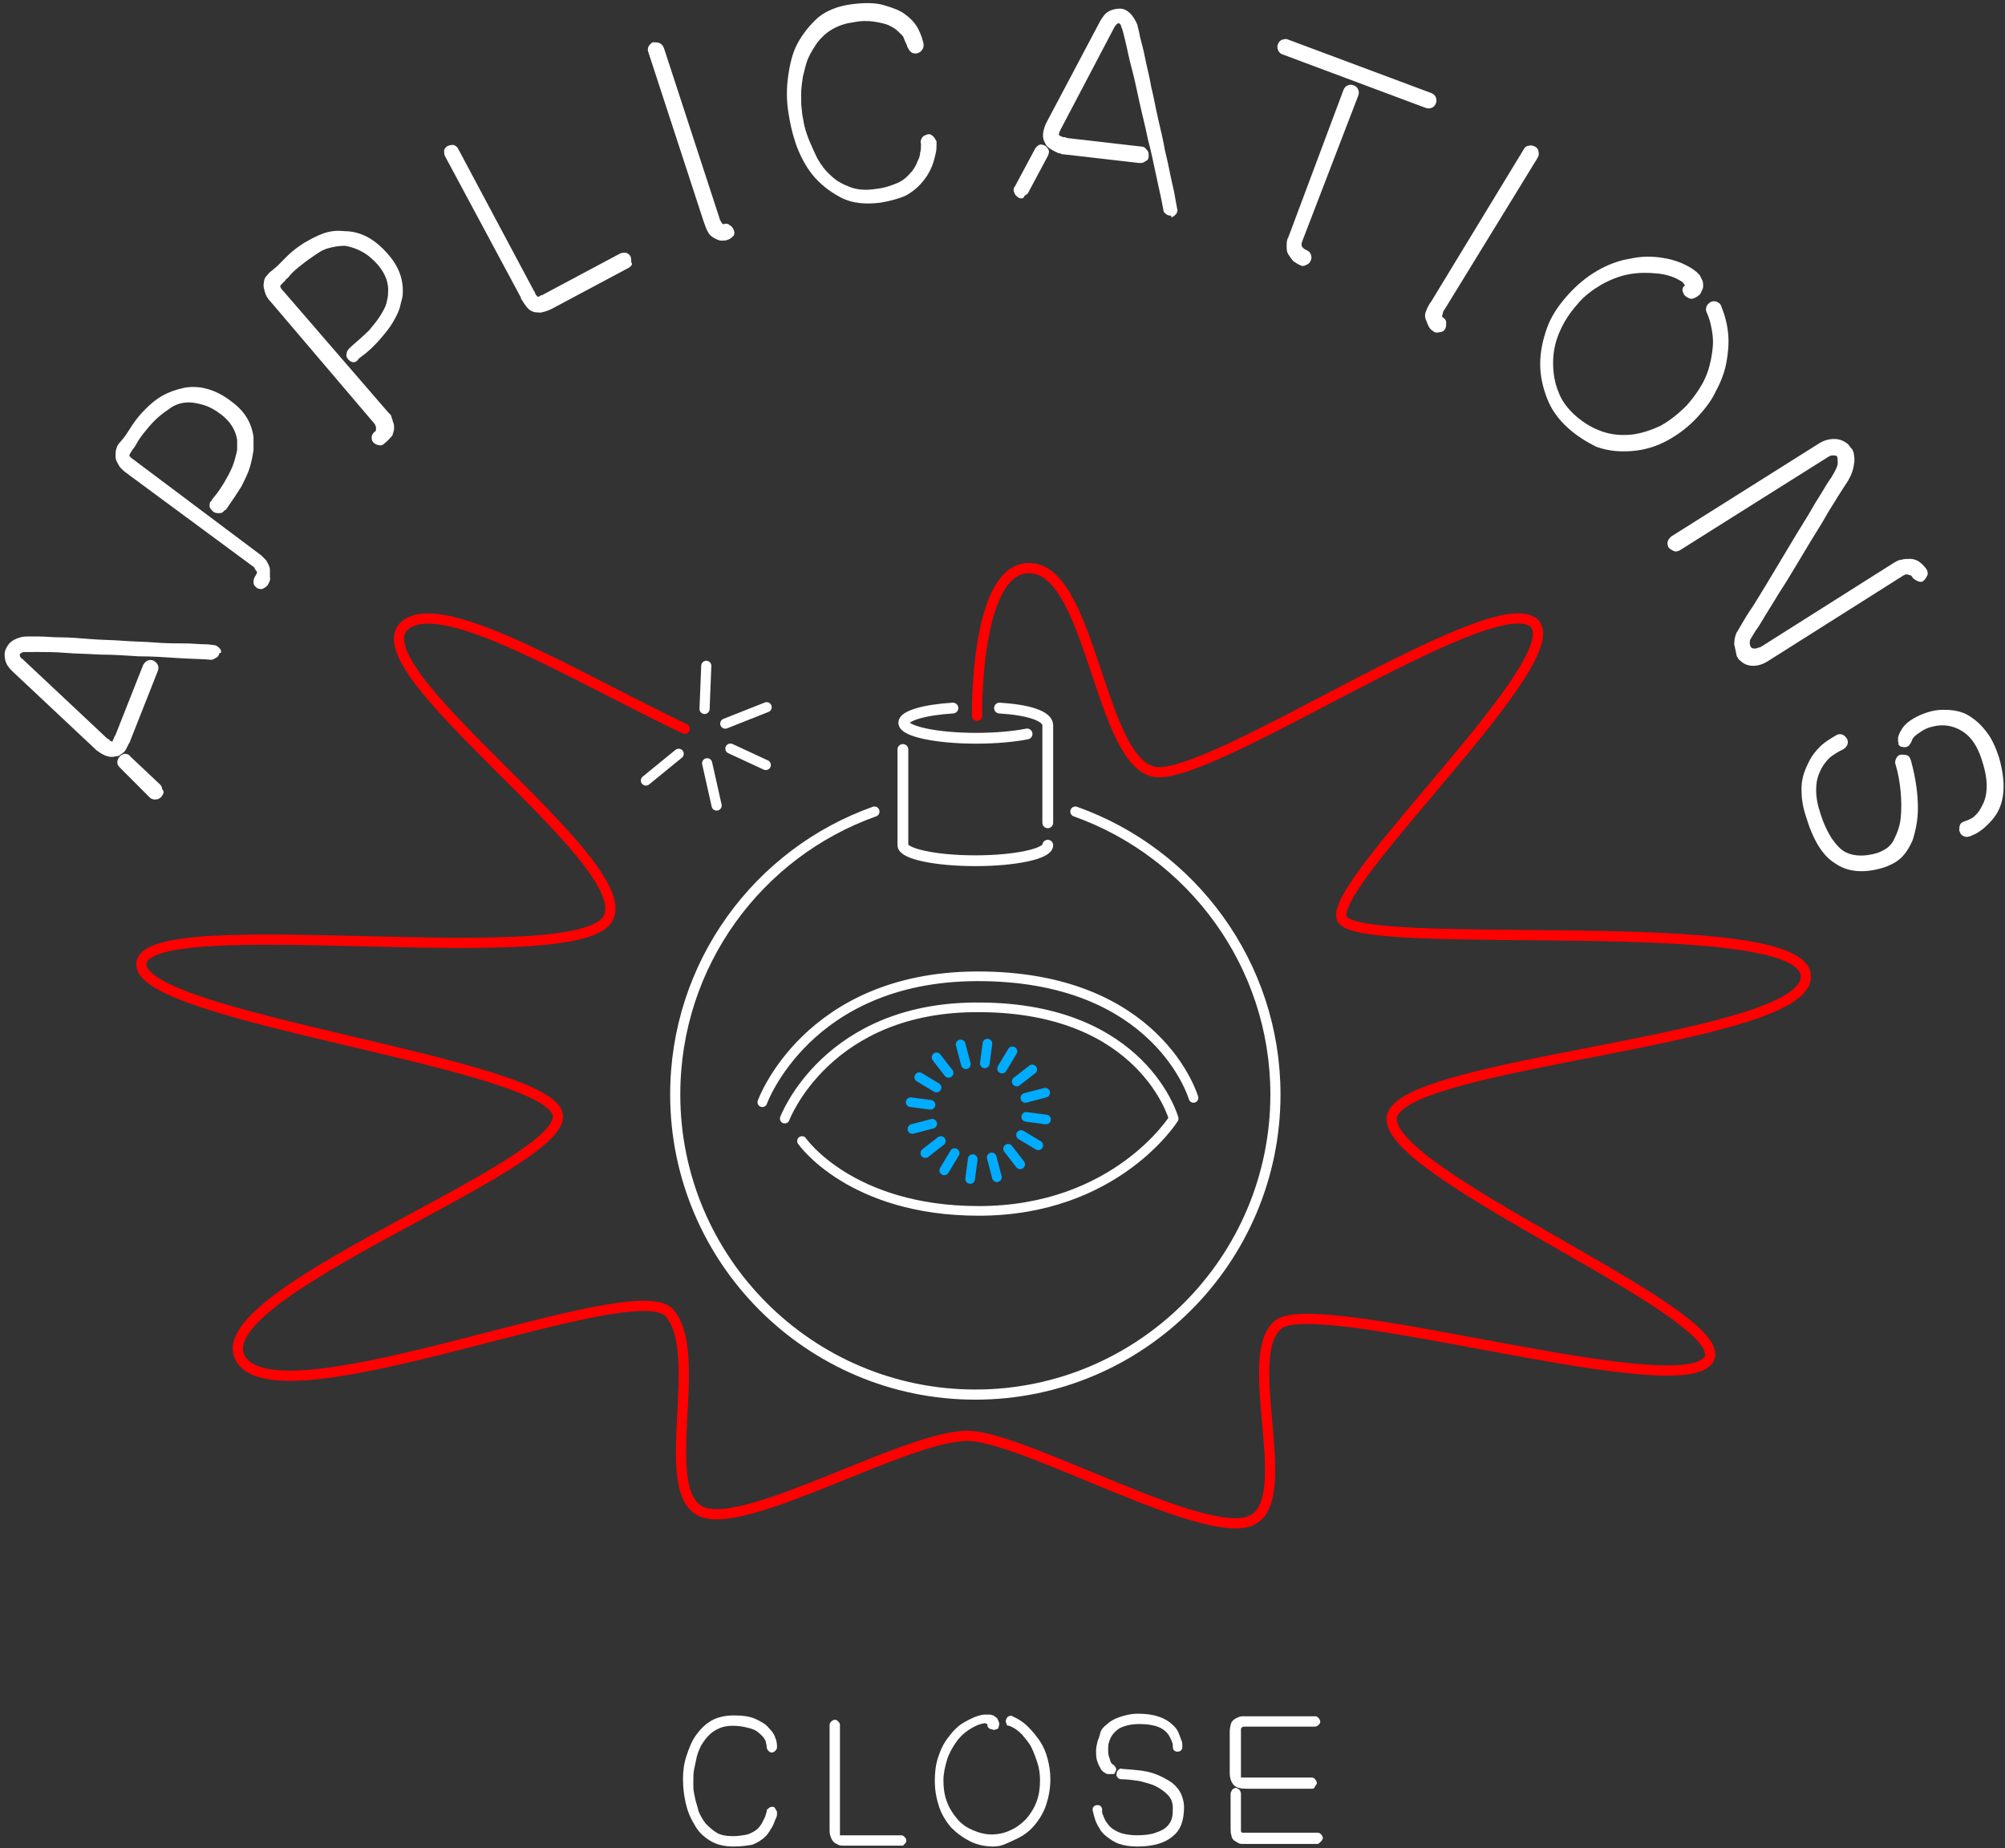 <svg version="1.1" id="Layer_1" xmlns="http://www.w3.org/2000/svg" x="0" y="0" viewBox="0 0 232.5 214.3" xml:space="preserve"><rect x="0" y="0" width="232.5" height="214.3" fill="#333333" stroke="none"/><style>.st3{stroke:#fff;stroke-width:1.175;stroke-linecap:round;stroke-miterlimit:10;fill:none}.st9{enable-background:new}.st10{fill:#fff}</style><path d="M-96 269.7l5.1-2.3m39.9 6h-60.9m17.5 15h45.8c2.2 0 2.5.3 2.5-2.9v-8.6m-26.4 19.5V291m-6.1 21.2v-8.1c0-2.3-1.2-3.5-3.5-3.5h-12.4m11.3 20v-3.7c0-2-1.1-2.4-2.4-2.4h-13.1m-25.7 13.3h35.1c2.7 0 2.4-1.2 2.4-2.6v-1.4m-52.1-4.4l12.7 8.4m-18.7-54.4h-4c-2 0-3.5-.3-3.5 3.5v40c0 2-.1 2.5 2.5 2.5h7.8m35.5-65.3l-35.4 19.3m52.8-8v-10.9c0-2-1.4-3.4-3.4-3.4h-10" fill="none" stroke="#00aeef" stroke-width="2" stroke-linecap="round" id="Finger_x5F_Pointing_x5F_Icon"/><g id="Applications_x5F_Close"><path class="st3" d="M124.7 94.1c13.5 4.8 23.2 17.7 23.2 32.8 0 19.2-15.6 34.8-34.8 34.8s-34.8-15.6-34.8-34.8c0-15.1 9.6-28 23.1-32.8"/><path d="M119.1 85.1c-1.5.3-3.6.5-5.9.5-4.6 0-8.4-.8-8.4-1.8 0-.8 2.4-1.5 5.7-1.7m5.4 0c3.3.2 5.6.9 5.6 2v11.3m0 2.6c0 1-3.8 1.8-8.4 1.8-4.6 0-8.4-.8-8.4-1.8m0 0V86.9" fill="none" stroke="#fff" stroke-width="1.251" stroke-linecap="round" stroke-miterlimit="10"/><path class="st3" d="M78.7 87.4l-3.8 3.1m6.8-8.3l.2-5m2.8 9.6l4.1 1.9m-4.7-4.8l4.8-1.9M82 88.5l1.1 4.9"/><path d="M116.2 123.9l1.2-2m.5 3.5l1.8-1.4m-.8 3.3l2.3-.6m-2.2 2.8l2.3.3m-2.9 1.8l2 1.2m-3.5.4l1.4 1.8m-3.3-.8l.6 2.3m-2.8-2.1l-.3 2.3m-1.8-3l-1.2 2m-.4-3.4l-1.8 1.4m.8-3.4l-2.3.6m2.1-2.8l-2.3-.3m3-1.7l-2-1.2m3.4-.5l-1.4-1.8m3.4.8l-.6-2.3m2.8 2.2l.3-2.3" fill="none" stroke="#00acff" stroke-width="1.118" stroke-linecap="round" stroke-linejoin="round" stroke-miterlimit="10"/><path d="M113.3 83s-.3-18 6.5-17.1 7.8 22.5 14.1 23.6c6.4 1.1 38.5-21 43.8-17.4 5.3 3.6-23.8 30.3-22.1 34.4 1.6 4.1 53.2-1 53.8 6.6.6 7.6-46.9 9.9-48 16.4-1.1 6.6 40.2 23.1 36.7 28.2-3.6 5.1-45.5-7.8-49.9-4.1s2.2 20.3-3.1 22.7-25.6-9.3-32.5-9.8c-6.8-.5-26.4 11.3-31.4 8.7s.6-18.3-3.6-23C73.4 147.6 33 165 28 157.7c-5-7.4 36.5-22 36.7-28.2s-48.9-11.4-48.3-17.8c.6-6.4 50.5 1.3 54.1-5.2 3.7-6.5-29.9-29.3-23.4-34.1 4.5-3.3 19.7 6.1 32.3 12.1" fill="none" stroke="red" stroke-width="1.185" stroke-linecap="round" stroke-miterlimit="10"/><path d="M88.4 127.8s5.2-14.5 24.8-14.6c21.1-.1 25.2 14.1 25.2 14.1M91 129.7s4.9-13.1 22.7-12.9c18.9.1 22.4 12.9 22.4 12.9s-6.7 10.7-22.6 10.7c-14.9 0-20.5-8.1-20.5-8.1" fill="none" stroke="#fff" stroke-width="1.118" stroke-linecap="round" stroke-linejoin="round" stroke-miterlimit="10"/><path d="M87.3 213.8c.6-.2 1.2-.6 1.6-1 .3-.3.5-.7.7-1s.3-.6.4-.9c.1-.3.1-.5.2-.6v-.3c0-.2-.1-.3-.2-.4-.1-.1-.3-.2-.4-.2-.2 0-.3.1-.4.2-.1.1-.2.3-.2.4 0 .2-.1.5-.2.6l-.3.6c-.1.2-.3.4-.5.7-.3.3-.7.6-1.2.7s-1 .2-1.7.2-1.4-.1-1.9-.4c-.5-.3-1-.6-1.3-1.1s-.6-.9-.8-1.4-.3-1-.5-1.5c-.1-.5-.2-.9-.2-1.3v-.9c0-.4 0-.8.1-1.2.1-.5.2-.9.3-1.4s.3-.9.5-1.3.5-.8.9-1.2c.3-.3.7-.6 1.2-.8s1-.3 1.6-.3 1.2.1 1.6.2.8.3 1.1.4c.3.2.5.4.7.6.2.2.3.4.4.6.1.2.1.3.1.5v.2c0 .2.1.3.2.4.1.1.3.2.4.2.2 0 .3-.1.4-.2.1-.1.2-.3.2-.4 0-.3-.1-.7-.2-1.1-.2-.4-.4-.8-.8-1.2-.4-.4-.9-.7-1.5-1s-1.5-.4-2.5-.4-1.9.2-2.6.6-1.3 1-1.8 1.7-.8 1.5-1.1 2.4c-.2.9-.4 1.8-.4 2.7s.1 1.8.3 2.7.5 1.8 1 2.5 1.1 1.4 1.8 1.9c.8.5 1.7.7 2.8.7.8.1 1.5 0 2.2-.2zm17.7 0c.1-.1.2-.2.2-.4s-.1-.3-.2-.4c-.1-.1-.2-.2-.4-.2h-7.1V200c0-.2-.1-.3-.2-.4-.1-.1-.2-.2-.4-.2s-.3.1-.4.2c-.1.1-.2.2-.2.4v12.3c0 .2 0 .4.1.7s.2.5.4.7c.1.1.3.2.5.3s.5.1.7.1h6.7l.3-.3zm12.9-.3c.8-.4 1.6-.9 2.2-1.6s1.1-1.5 1.4-2.4.5-1.9.5-3c0-.8-.1-1.6-.3-2.3-.2-.8-.5-1.4-.9-2.1-.4-.6-.8-1.2-1.4-1.7s-1.1-.9-1.8-1.2c-.1-.1-.3-.1-.4 0-.2.1-.3.2-.3.3-.1.2-.1.3 0 .5s.2.2.3.3c.6.2 1.1.6 1.5 1s.8.9 1.1 1.5.6 1.2.7 1.8c.2.6.3 1.3.3 2 0 .9-.1 1.7-.4 2.5-.3.8-.7 1.4-1.2 2s-1.1 1-1.8 1.3-1.4.5-2.2.5-1.5-.2-2.2-.5-1.3-.8-1.8-1.3c-.5-.6-.9-1.2-1.2-2s-.4-1.6-.4-2.5c0-.8.1-1.6.4-2.3s.6-1.4 1-2 .9-1.1 1.5-1.5 1.2-.7 1.9-.8c.1 0 .2 0 .3.1 0 .1 0 .3.1.4s.2.2.4.2h.5l.3-.3c.1-.2.1-.4 0-.6-.1-.2-.1-.3-.2-.4-.1-.1-.2-.2-.4-.3-.1-.1-.3-.1-.4-.1h-.7c-.8.2-1.6.5-2.3.9-.7.5-1.3 1-1.8 1.7s-.9 1.5-1.2 2.3c-.3.9-.4 1.8-.4 2.8 0 1.1.2 2.1.5 3s.8 1.7 1.4 2.4c.6.7 1.3 1.2 2.2 1.6s1.7.6 2.7.6c.8-.2 1.7-.4 2.5-.8zm18-.5c.9-.7 1.3-1.8 1.3-3.4 0-.4-.1-.9-.3-1.4s-.5-.9-1.1-1.4c-.5-.4-1.2-.8-2.2-1.1-.9-.3-2.1-.5-3.6-.5-.2 0-.3 0-.4.1-.1.1-.2.2-.2.4s0 .3.1.4c.1.1.3.2.4.2.7 0 1.4.1 2.1.2s1.4.3 1.9.6c.6.3 1 .6 1.4 1s.6.9.6 1.5c0 .4 0 .8-.1 1.2s-.3.7-.6 1-.7.5-1.3.7-1.3.3-2.2.3c-.6 0-1.1-.1-1.6-.2-.4-.1-.8-.3-1.1-.5s-.5-.4-.7-.7-.3-.5-.4-.7-.2-.4-.2-.6v-.3c0-.2-.1-.3-.2-.4-.1-.1-.3-.1-.4-.1-.2 0-.3.1-.4.2-.1.1-.2.3-.1.4.1.4.2.8.3 1.1s.3.6.5 1c.2.3.5.7.9 1s.9.6 1.4.8c.6.2 1.2.3 2.1.3 1.8 0 3.2-.4 4.1-1.1zm-7.2-7.3c.1-.1.2-.1.2-.2.1-.1.1-.3.1-.5s-.1-.3-.3-.4c-.1 0-.2-.2-.3-.3-.1-.2-.2-.4-.2-.6s-.1-.5-.1-.8 0-.6.1-.9c.2-.7.6-1.2 1.2-1.6.6-.4 1.4-.5 2.3-.5 1.5 0 2.6.3 3.2 1 .2.2.3.4.4.6.1.2.2.4.2.5s.1.3.1.5 0 .3.1.4c.1.1.2.2.4.2s.3 0 .4-.1c.1-.1.2-.2.2-.4v-.2c0-.1 0-.3-.1-.6-.1-.2-.2-.5-.3-.8s-.3-.6-.6-.9c-.8-.9-2.2-1.4-4.1-1.4-.9 0-1.6.1-2.2.4-.6.2-1 .5-1.4.8s-.6.7-.8 1-.3.6-.3.9c-.1.4-.2.8-.2 1.2s0 .8.1 1.1c.1.4.2.7.4.9.2.3.4.5.6.6.1.1.2.1.3.1h.6zm24.4 8c.1-.1.2-.3.2-.4 0-.2-.1-.3-.2-.4s-.3-.2-.4-.2H144c-.1 0-.2-.1-.2-.2v-4.3c0-.2-.1-.3-.2-.5s-.3-.2-.4-.2-.3.1-.4.2-.2.3-.2.5v3.9c0 .3 0 .6.1.9l.3.6c.1.1.3.2.5.3s.3.1.5.1h8.7c.2-.2.3-.2.4-.3zm-.7-6.5c.1-.1.2-.3.2-.4 0-.2-.1-.3-.2-.4-.1-.1-.3-.2-.4-.2h-8.2v-5.6c0-.1 0-.1.1-.2s.1-.1.2-.1h8.3c.2 0 .3-.1.4-.2.1-.1.2-.3.2-.4 0-.2-.1-.3-.2-.4-.1-.1-.3-.2-.4-.2H144c-.2 0-.4.1-.7.2-.2.1-.4.3-.6.5-.2.3-.2.6-.2 1.1v4.8c0 .7.2 1.2.5 1.4s.8.4 1.5.4h7.5c.2-.1.3-.1.4-.3z" fill="none"/><g class="st9"><path class="st10" d="M85.1 214.1c-1.1 0-2-.2-2.8-.7-.8-.5-1.4-1.1-1.8-1.9-.5-.8-.8-1.6-1-2.5-.2-.9-.3-1.8-.3-2.7 0-.9.1-1.8.4-2.7s.6-1.7 1.1-2.4 1.1-1.3 1.8-1.7c.7-.4 1.6-.6 2.6-.6s1.8.1 2.5.4c.6.3 1.2.6 1.5 1 .4.4.7.8.8 1.2.2.4.2.8.2 1.1 0 .2-.1.3-.2.4-.1.1-.2.2-.4.2s-.3-.1-.4-.2c-.1-.1-.2-.3-.2-.4v-.2c0-.1-.1-.3-.1-.5-.1-.2-.2-.4-.4-.6s-.4-.4-.7-.6-.7-.3-1.1-.4c-.4-.1-1-.2-1.6-.2-.6 0-1.2.1-1.6.3-.5.2-.9.5-1.2.8s-.6.7-.9 1.2c-.2.4-.4.9-.5 1.3-.1.5-.2.9-.3 1.4s-.1.9-.1 1.2v.9c0 .4.1.8.2 1.3s.3 1 .4 1.5c.2.5.5 1 .8 1.4.4.4.8.8 1.3 1.1s1.2.4 1.9.4c.6 0 1.2-.1 1.7-.2.5-.2.9-.4 1.2-.7.2-.2.4-.5.5-.7l.3-.6c.1-.2.1-.4.2-.6 0-.2 0-.3.2-.4.1-.1.2-.2.4-.2s.3 0 .4.2.2.3.2.4v.3c0 .2-.1.4-.2.6s-.2.6-.4.9c-.2.3-.4.7-.7 1-.4.4-1 .8-1.6 1-.6.1-1.3.2-2.1.2z"/></g><g class="st9"><path class="st10" d="M104.6 214h-6.7c-.3 0-.5 0-.7-.1-.2-.1-.4-.2-.5-.3-.2-.2-.3-.4-.4-.7s-.1-.5-.1-.7V200c0-.2.1-.3.2-.4.1-.1.3-.2.4-.2.2 0 .3.1.4.2.1.1.2.2.2.4v12.8h7.1c.2 0 .3.1.4.2.1.1.2.2.2.4s-.1.3-.2.4-.1.2-.3.2z"/></g><g class="st9"><path class="st10" d="M115.2 214.1c-1 0-1.9-.2-2.7-.6s-1.5-.9-2.2-1.6c-.6-.7-1.1-1.5-1.4-2.4s-.5-1.9-.5-3c0-1 .1-1.9.4-2.8s.7-1.7 1.2-2.3c.5-.7 1.1-1.3 1.8-1.7s1.5-.8 2.3-.9h.7c.1 0 .3.1.4.1.1.1.3.2.4.3.1.1.1.2.2.4s.1.4 0 .6c0 .2-.1.3-.3.3-.1.1-.3.1-.5 0-.2 0-.3-.1-.4-.2s-.1-.2-.1-.4c-.1 0-.2-.1-.3-.1-.7.1-1.3.4-1.9.8-.6.4-1.1.9-1.5 1.5-.4.6-.8 1.3-1 2-.2.7-.4 1.5-.4 2.3 0 .9.1 1.7.4 2.5.3.8.7 1.4 1.2 2 .5.6 1.1 1 1.8 1.3s1.4.5 2.2.5c.8 0 1.6-.2 2.2-.5.7-.3 1.3-.8 1.8-1.3.5-.6.9-1.2 1.2-2 .3-.8.4-1.6.4-2.5 0-.7-.1-1.4-.3-2-.2-.6-.4-1.2-.7-1.8-.3-.6-.7-1-1.1-1.5-.4-.4-.9-.8-1.5-1-.2 0-.3-.1-.3-.3-.1-.1-.1-.3 0-.5s.2-.3.3-.3c.2-.1.3-.1.4 0 .7.3 1.3.7 1.8 1.2s1 1.1 1.4 1.7.7 1.3.9 2.1.3 1.5.3 2.3c0 1.1-.2 2.1-.5 3s-.8 1.7-1.4 2.4c-.6.7-1.3 1.2-2.2 1.6s-1.5.8-2.5.8z"/></g><g class="st9"><path class="st10" d="M131.9 214.1c-.8 0-1.5-.1-2.1-.3-.6-.2-1-.5-1.4-.8-.4-.3-.7-.6-.9-1-.2-.3-.4-.7-.5-1-.1-.3-.2-.7-.3-1.1 0-.2 0-.3.1-.4.1-.1.2-.2.4-.2s.3 0 .4.1c.1.1.2.2.2.4v.3c0 .2.1.3.2.6.1.2.2.5.4.7.2.3.4.5.7.7.3.2.7.4 1.1.5.4.1 1 .2 1.6.2.9 0 1.7-.1 2.2-.3.6-.2 1-.4 1.3-.7.3-.3.5-.6.6-1 .1-.4.1-.8.1-1.2 0-.6-.2-1.1-.6-1.5-.4-.4-.8-.7-1.4-1s-1.2-.4-1.9-.6c-.7-.1-1.4-.2-2.1-.2-.2 0-.3-.1-.4-.2s-.2-.3-.1-.5c0-.2.1-.3.2-.4.1-.1.3-.2.4-.1 1.5.1 2.7.2 3.6.5s1.6.7 2.2 1.1c.5.4.9.9 1.1 1.4.2.5.3 1 .3 1.4 0 1.6-.4 2.7-1.3 3.4-.9.8-2.3 1.2-4.1 1.2zm-3.4-8.4c-.1 0-.2 0-.3-.1-.2-.1-.5-.3-.6-.6-.2-.3-.3-.6-.4-.9-.1-.4-.1-.7-.1-1.1 0-.4.1-.8.2-1.2.1-.2.2-.5.3-.9s.4-.7.8-1c.3-.3.8-.6 1.4-.8.6-.2 1.3-.4 2.2-.4 1.9 0 3.2.5 4.1 1.4.3.3.5.6.6.9.1.3.2.5.3.8.1.2.1.4.1.6v.2c0 .2-.1.3-.2.4-.1.1-.3.1-.4.1-.2 0-.3-.1-.4-.2s-.1-.3-.1-.4c0-.2 0-.4-.1-.5 0-.1-.1-.3-.2-.5s-.2-.4-.4-.6c-.6-.7-1.7-1-3.2-1-1 0-1.7.2-2.3.5-.6.4-1 .9-1.2 1.6-.1.3-.1.6-.1.9 0 .3 0 .5.1.8.1.2.1.4.2.6s.2.3.3.3c.1.1.2.2.3.4s0 .3-.1.5c0 .1-.1.2-.2.2h-.6z"/></g><g class="st9"><path class="st10" d="M152.1 207.4h-7.5c-.7 0-1.2-.1-1.5-.4-.3-.3-.5-.8-.5-1.4v-4.8c0-.5.1-.8.2-1.1.2-.3.4-.4.6-.5.2-.1.4-.2.7-.2h8.4c.2 0 .3.1.4.2.1.1.2.3.2.4 0 .2-.1.3-.2.4-.1.1-.3.2-.4.2h-8.3c-.1 0-.2.1-.2.1s-.1.1-.1.2v5.6h8.2c.2 0 .3.1.4.2.1.1.2.3.2.4 0 .2-.1.3-.2.4-.1.3-.2.3-.4.3zm.7 6.4h-8.7c-.2 0-.3 0-.5-.1s-.3-.2-.5-.3c-.1-.1-.3-.3-.3-.6-.1-.2-.1-.5-.1-.9V208c0-.2.1-.3.2-.5.1-.1.3-.2.4-.2s.3.1.4.2c.1.1.2.3.2.5v4.3c0 .1.1.2.2.2h8.7c.2 0 .3.1.4.2s.2.3.2.4-.1.3-.2.4-.3.3-.4.3z"/></g><g class="st9"><path class="st10" d="M25.4 75.9c-.1.2-.2.3-.4.4-.2.1-.3.2-.5.2-1.1-.1-2.4-.1-3.9-.2s-2.9-.2-4.5-.2c-1.5-.1-3-.2-4.5-.2-1.5-.1-2.8-.1-4-.2-1.2-.1-2.2-.1-3-.1H3c-.2 0-.4 0-.5.1-.1.1-.2.1-.2.1v.2c0 .1.1.3.3.4l9.8 9.2c.2.1.3.2.4.3l.2.1s.1-.1.1-.2.1-.1.1-.2.1-.2.2-.4l3.2-8.1c.1-.2.3-.4.5-.5.2-.1.5-.1.7 0 .2.1.4.3.5.5.1.2.1.5 0 .7l-3.2 8.1c0 .1-.1.2-.2.4l-.3.6c-.1.2-.3.4-.5.5-.2.2-.4.3-.7.3-.7.2-1.4-.1-2.2-.7l-9.8-9.2c-.4-.4-.7-.8-.8-1.3-.1-.5-.1-.9.1-1.3s.4-.7.9-1c.4-.2.9-.4 1.5-.4h1.4c.7 0 1.6.1 2.6.1s2.1.1 3.4.2c1.2.1 2.5.1 3.8.2 1.3.1 2.5.1 3.7.2 1.2.1 2.3.1 3.3.1s1.8.1 2.4.1c.6 0 1 .1 1.1.1.2 0 .4.1.6.3.2.2.3.4.2.6-.2 0-.2.1-.2.2zm-6.5 16.2c-.1.1-.1.2-.2.3-.2.2-.4.3-.7.3-.3 0-.5-.1-.6-.2L13.9 89c-.2-.2-.3-.4-.3-.6 0-.2.1-.5.3-.7.2-.2.4-.3.6-.3.2 0 .5.1.6.3l3.5 3.3c.1.1.2.3.2.5.2.2.2.4.1.6z"/></g><g class="st9"><path class="st10" d="M31 67.9c-.2.2-.4.3-.6.4-.2 0-.5 0-.7-.2-.2-.2-.3-.3-.3-.6 0-.2 0-.4.2-.7.1-.2.2-.3.2-.4 0-.1 0-.2-.1-.2-.1-.2-.2-.3-.2-.4l-14.9-11c-.4-.3-.8-.7-.9-1-.2-.3-.3-.6-.3-.9s0-.6.1-.9c.1-.3.2-.5.4-.7l.5-.6c.3-.4.6-.9 1-1.5s.9-1.2 1.5-1.8 1.2-1.1 1.9-1.5c.7-.4 1.5-.7 2.4-.9 1.8-.4 3.8.1 5.7 1.6 1.5 1.1 2.3 2.5 2.5 4.1v1.5c-.1.6-.2 1.2-.4 1.9s-.6 1.5-1 2.3c-.5.8-1.1 1.7-1.8 2.7l-.2.1c-.1.2-.3.3-.6.3-.2 0-.5 0-.7-.2-.2-.2-.4-.4-.4-.6 0-.2 0-.5.2-.6l.1-.2c.7-.8 1.2-1.6 1.6-2.3.4-.7.7-1.3.9-1.9.2-.6.3-1.1.4-1.5V51c-.2-1.2-.8-2.1-1.8-2.9-.8-.6-1.5-1-2.3-1.2-.7-.2-1.4-.3-2.1-.2-.7.1-1.3.4-1.8.8-.6.4-1.1.8-1.6 1.3s-.9 1-1.3 1.5-.7 1-.9 1.4c-.1.1-.2.3-.3.4-.1.1-.1.2-.2.3-.1.2-.2.3-.2.4s.2.3.5.5l14.8 11.1.2.2.3.3c.1.1.2.3.3.5.1.2.2.4.2.7v.8c.1.3-.1.7-.3 1z"/></g><g class="st9"><path class="st10" d="M44.6 51.4c-.2.2-.4.3-.7.2-.2 0-.4-.1-.6-.3-.2-.2-.2-.4-.2-.6 0-.2.1-.4.3-.6.2-.1.2-.2.2-.4v-.2c-.1-.2-.1-.3-.2-.4L31.4 35c-.4-.4-.6-.8-.7-1.2-.1-.4-.2-.7-.1-1 0-.3.1-.6.3-.8.2-.2.3-.4.6-.6l.6-.5 1.3-1.3c.5-.5 1.2-1 1.8-1.4.7-.4 1.4-.8 2.2-1.1.8-.3 1.6-.4 2.5-.3 1.9 0 3.6.9 5.2 2.8 1.2 1.4 1.7 2.9 1.6 4.5 0 .4-.2.9-.3 1.4s-.4 1.1-.8 1.8-.9 1.3-1.5 2-1.4 1.5-2.4 2.2l-.1.1c-.2.3-.4.4-.6.4-.2 0-.4-.1-.6-.3-.2-.2-.3-.5-.2-.7 0-.2.1-.4.3-.6l.2-.2c.8-.7 1.5-1.3 2.1-1.9.5-.6 1-1.2 1.3-1.7.3-.5.6-1 .7-1.4s.2-.8.2-1.2c.1-1.2-.3-2.2-1.1-3.2-.6-.7-1.3-1.3-1.9-1.6-.7-.4-1.4-.6-2-.7-.7 0-1.3.1-2 .3s-1.2.6-1.8 1c-.6.4-1.1.8-1.6 1.2-.5.4-.9.8-1.2 1.2-.1.1-.3.2-.3.3l-.3.3c-.2.2-.3.3-.3.4s.1.3.4.6l12.1 14 .2.2c.1.1.2.2.2.4.1.2.1.3.2.6.1.2.1.4.1.7 0 .2-.1.4-.2.8-.3.3-.5.6-.9.9z"/></g><g class="st9"><path class="st10" d="M73 31l-9 4.8c-.4.2-.7.3-1.1.4-.3.1-.6 0-.9 0-.4-.1-.7-.3-1-.7s-.4-.6-.6-.9v-.1l-8.8-16.4c-.1-.2-.1-.4-.1-.7.1-.2.2-.4.5-.5.2-.1.4-.1.6-.1.2.1.4.2.5.4l8.8 16.5c.1.1.1.2.2.4s.2.2.2.3h.1c.1 0 .1 0 .2-.1.1 0 .2-.1.3-.1l9-4.8c.2-.1.4-.1.7-.1.2.1.4.2.5.4.1.2.1.4.1.7.2.3 0 .4-.2.6z"/></g><g class="st9"><path class="st10" d="M84.4 27.8c-.2.1-.5.1-.7.1-.3 0-.5-.1-.7-.2-.4-.2-.7-.4-.9-.8-.2-.3-.3-.7-.5-1.2L75.2 6.1c-.1-.2-.1-.5 0-.7.1-.2.3-.4.5-.5.3 0 .5 0 .8.1.2.1.4.3.5.6l6.4 19.6c0 .1.1.3.2.5s.2.3.3.3c.2-.1.5-.1.7.1.2.1.4.3.5.6.1.3.1.5-.1.7-.1.1-.3.3-.6.4z"/></g><g class="st9"><path class="st10" d="M102.1 23.5c-1.7.2-3.1.1-4.4-.5-1.2-.6-2.3-1.4-3.2-2.4-.9-1-1.6-2.3-2.1-3.6-.5-1.4-.8-2.7-1-4.1-.2-1.4-.2-2.7 0-4.1.2-1.4.5-2.7 1.1-3.8s1.4-2.1 2.4-3c1-.8 2.3-1.3 3.8-1.5 1.5-.2 2.8-.2 3.8.1 1 .3 1.9.6 2.5 1.1.7.5 1.2 1.1 1.5 1.7.3.6.5 1.2.6 1.7 0 .3 0 .5-.2.7-.1.2-.3.3-.6.4-.3 0-.5 0-.7-.2-.2-.2-.3-.4-.4-.6 0 0 0-.1-.1-.3-.1-.2-.2-.4-.3-.7-.1-.3-.4-.5-.7-.8s-.7-.5-1.1-.7c-.5-.2-1.1-.3-1.7-.4-.7-.1-1.5-.1-2.4.1-.9.1-1.7.4-2.4.8s-1.2.9-1.7 1.5c-.4.6-.8 1.2-1.1 1.9-.3.7-.4 1.4-.6 2.1-.1.7-.2 1.4-.2 2.1 0 .7 0 1.3.1 1.9 0 .3.1.7.2 1.3s.3 1.2.6 2c.3.7.6 1.4 1 2.2.4.7.9 1.4 1.6 2 .6.6 1.4 1 2.2 1.3.8.3 1.8.4 3 .2 1-.1 1.8-.4 2.5-.7.7-.3 1.2-.8 1.7-1.4.3-.4.5-.8.6-1.1.2-.4.3-.7.3-1 .1-.3.1-.6.1-1-.1-.3 0-.5.1-.7.1-.2.3-.3.6-.4.3-.1.5 0 .7.2s.3.4.4.6v.4c0 .3 0 .6-.1 1s-.2.9-.4 1.4c-.2.5-.5 1.1-.9 1.6-.6.8-1.3 1.4-2.2 1.9-.7.3-1.7.6-2.9.8z"/></g><g class="st9"><path class="st10" d="M118.4 23c-.1 0-.2 0-.3-.1-.2-.1-.4-.3-.5-.6-.1-.2-.1-.5.1-.7l2.3-4.3c.1-.2.3-.4.5-.5.2-.1.5 0 .7.1.2.1.3.3.4.5.1.2 0 .5-.1.7l-2.3 4.3c-.1.1-.2.2-.4.3-.1.3-.2.3-.4.3zm17.3 2c-.2 0-.4-.1-.5-.2-.2-.1-.3-.3-.3-.5-.2-1.1-.5-2.4-.8-3.8-.3-1.4-.6-2.9-1-4.4-.3-1.5-.7-3-1-4.4s-.6-2.8-.9-3.9-.5-2.2-.7-3c-.2-.8-.3-1.3-.4-1.5-.1-.2-.1-.4-.2-.5-.1-.1-.1-.1-.2-.1 0 0-.1 0-.2.1s-.2.2-.3.4L123 15c-.1.2-.2.4-.2.5v.2c.1 0 .1 0 .2.1.1 0 .2.1.3.1.1 0 .3 0 .4.1l8.7 1c.2 0 .4.1.6.4.2.2.2.4.2.7 0 .3-.1.5-.4.6-.2.2-.4.2-.7.2l-8.7-1c-.1 0-.3 0-.4-.1-.2 0-.4-.1-.6-.2-.2-.1-.4-.2-.7-.4-.2-.2-.4-.3-.5-.6-.4-.6-.3-1.4.1-2.3l6.3-11.9c.3-.5.6-.9 1-1.1.4-.2.8-.3 1.3-.3.4 0 .8.2 1.2.6.3.3.6.8.8 1.3 0 .2.2.7.3 1.4.2.7.4 1.5.6 2.5.2 1 .5 2.1.7 3.3.3 1.2.5 2.4.8 3.7s.6 2.5.8 3.7c.3 1.2.5 2.2.7 3.2.2.9.4 1.7.5 2.4.1.6.2 1 .2 1.1.1.2 0 .4-.1.6-.2.2-.4.4-.6.4.1-.2 0-.2-.1-.2z"/></g><g class="st9"><path class="st10" d="M165.3 12.5l-16.6-6.2c-.3-.1-.4-.3-.5-.5s-.1-.5 0-.7.2-.4.5-.5.5-.1.7 0l16.6 6.2c.2.1.4.2.5.5.1.2.1.5 0 .7s-.2.4-.5.5c-.2.1-.4.1-.7 0zm-14.4 18.3c-.3-.1-.6-.3-.9-.5-.2-.2-.4-.5-.6-.8s-.2-.6-.2-1c0-.3 0-.7.2-1l6.4-17.1c.1-.2.2-.4.5-.5.2-.1.4-.1.7 0 .2.1.4.2.5.5s.1.4 0 .7L151 28c-.1.2-.1.5 0 .6.1.2.3.3.5.4.2.1.4.2.5.5.1.2.1.5 0 .7-.1.2-.2.4-.5.5-.2.1-.4.2-.6.1z"/></g><g class="st9"><path class="st10" d="M166.2 38.4c-.2-.1-.4-.3-.5-.5-.1-.2-.2-.4-.3-.7-.2-.4-.2-.8 0-1.2.1-.3.3-.7.6-1.1l10.7-17.6c.1-.2.3-.4.6-.4.2-.1.5 0 .7.1.2.1.4.3.4.6.1.3 0 .5-.1.7l-10.8 17.6c-.1.1-.2.3-.2.5-.1.2-.1.3 0 .4.2.1.4.3.4.6s0 .5-.1.7c-.1.2-.3.4-.6.4-.3.1-.6.1-.8-.1z"/></g><g class="st9"><path class="st10" d="M181.8 49.6c-1.1-1-1.9-2.1-2.4-3.4-.5-1.3-.8-2.6-.8-4s.3-2.8.8-4.2 1.4-2.7 2.5-3.9c1-1.1 2.1-2 3.3-2.7 1.2-.7 2.5-1.2 3.8-1.4 1.3-.3 2.6-.3 3.8-.1 1.3.2 2.4.6 3.5 1.3l.1.1c.1 0 .1.1.3.2l.4.4.3.6c.1.2.1.5.1.7 0 .2-.1.4-.2.6-.1.3-.3.5-.7.7-.2.1-.4.2-.7.1-.2-.1-.4-.2-.6-.4-.1-.2-.2-.4-.2-.6 0-.2.1-.4.3-.5-.1-.1-.2-.3-.3-.4-.9-.6-1.9-.9-3-1-1.1-.1-2.1-.1-3.2.1s-2.1.6-3.2 1.2c-1 .6-2 1.3-2.8 2.3-.9 1-1.6 2.1-2.1 3.3-.5 1.2-.7 2.3-.7 3.5 0 1.2.2 2.3.6 3.3.4 1.1 1.1 2 2 2.8.9.8 1.9 1.4 3 1.8 1.1.4 2.2.5 3.4.4 1.1-.1 2.3-.5 3.4-1 1.1-.6 2.1-1.4 3.1-2.4.7-.8 1.3-1.6 1.8-2.5.5-.9.8-1.8 1-2.8.2-1 .3-1.9.2-2.8-.1-.9-.3-1.8-.7-2.7-.1-.2-.1-.4 0-.7.1-.2.3-.4.5-.5.2-.1.5-.1.7 0 .2.1.4.2.5.5.4 1 .7 2.1.8 3.2.1 1.1 0 2.2-.2 3.3-.2 1.1-.6 2.2-1.2 3.3-.5 1.1-1.2 2-2.1 3-1.1 1.2-2.3 2.1-3.6 2.8s-2.7 1.1-4.1 1.2c-1.4.1-2.7 0-4.1-.5-1-.5-2.2-1.2-3.3-2.2z"/></g><g class="st9"><path class="st10" d="M201.1 74.7c0-.5.1-1 .3-1.4.1-.1.3-.5.6-1s.7-1.2 1.2-1.9c.5-.8 1-1.6 1.6-2.6l1.8-3 1.8-3c.6-1 1.2-1.9 1.7-2.8.5-.9 1-1.6 1.4-2.3.4-.7.7-1.1.9-1.4.4-.7.7-1.2.7-1.6 0-.4 0-.7-.1-.8-.1-.1-.3-.1-.5-.1s-.4.1-.7.3l-17 10.7c-.2.1-.4.2-.7.1-.2-.1-.4-.2-.6-.4-.1-.2-.2-.5-.1-.7 0-.2.2-.4.4-.6l17-10.7c.6-.4 1.2-.6 1.9-.6.6 0 1.1.2 1.6.6.1.1.2.3.4.5s.3.6.3.9c.1.4 0 .9-.1 1.4-.1.5-.4 1.2-.9 1.9-.2.3-.5.8-.9 1.4-.4.7-.9 1.4-1.4 2.3-.5.9-1.1 1.8-1.7 2.8l-1.8 3c-.6 1-1.2 2-1.8 2.9-.6 1-1.1 1.8-1.6 2.6s-.8 1.4-1.2 1.9c-.3.5-.5.8-.6 1-.1.1-.1.3-.1.5s.1.4.2.5c.1.1.3.1.5.1.2-.1.4-.1.6-.2l15.5-9.8c.2-.1.5-.3.8-.3.3-.1.7-.1 1-.1.3 0 .7.1 1 .3.3.2.6.5.9.9.1.2.2.4.1.7-.1.2-.2.4-.4.6s-.4.2-.7.1c-.2-.1-.4-.2-.6-.4-.1-.2-.2-.3-.3-.3-.1 0-.2-.1-.4-.1-.1 0-.2 0-.3.1-.1 0-.2.1-.2.1l-15.5 9.8c-.6.4-1.2.6-1.8.6-.6 0-1.1-.2-1.5-.6-.1-.1-.2-.1-.2-.2-.1-.1-.1-.2-.2-.3-.1-.5-.2-.9-.3-1.4z"/></g><g class="st9"><path class="st10" d="M209.4 94.6c-.4-1.2-.5-2.2-.5-3.1 0-.9.2-1.7.5-2.4s.6-1.3 1-1.8.8-.9 1.2-1.2c.4-.3.9-.6 1.4-.9.2-.1.5-.1.7 0 .2.1.4.3.5.5.1.2.1.5 0 .7-.1.2-.3.4-.5.5l-.4.2c-.2.1-.5.3-.8.5-.3.2-.6.5-.9.9-.3.4-.5.8-.7 1.3-.2.5-.3 1.1-.3 1.8s.1 1.5.4 2.4c.4 1.4.9 2.4 1.4 3.2.5.7 1 1.3 1.6 1.6s1.2.4 1.8.4c.6 0 1.2-.1 1.9-.3.8-.3 1.5-.7 1.9-1.5s.7-1.6.8-2.5c.1-1 .1-2 0-3.1s-.3-2.2-.6-3.2c-.1-.2 0-.5.1-.7.1-.2.3-.4.6-.4.2 0 .5 0 .7.1s.3.3.4.6c.6 2.2.8 4 .8 5.5s-.3 2.7-.6 3.7c-.4.9-.9 1.7-1.5 2.2s-1.3.8-1.9 1c-2.3.7-4.2.5-5.6-.5-1.5-.9-2.6-2.8-3.4-5.5zm10.7-8.6v-.5c.1-.4.3-.8.6-1.2.3-.4.7-.7 1.2-1s1-.5 1.6-.7c.6-.2 1.2-.3 1.8-.3.4 0 .8 0 1.4.1.6.1 1.2.3 1.8.7.6.4 1.2.9 1.8 1.7.6.7 1.1 1.8 1.5 3 .8 2.8.7 5-.3 6.6-.3.5-.7.9-1.1 1.3s-.7.6-1 .8c-.3.2-.6.3-.8.4-.2.1-.3.1-.3.1-.3.1-.5 0-.7-.1-.2-.1-.3-.3-.4-.6 0-.3 0-.5.1-.7s.3-.3.6-.4c.3-.1.5-.2.7-.3.2-.1.4-.3.6-.5.2-.2.4-.5.6-.9.7-1.2.8-2.9.1-5.1-.4-1.4-1-2.5-1.8-3.2-.8-.7-1.8-1.1-2.9-1.1-.5 0-.9.1-1.3.2s-.8.3-1.1.5c-.3.2-.6.4-.8.6-.2.2-.3.4-.3.5-.1.2-.2.4-.4.6-.2.1-.4.2-.7.1-.2 0-.3-.1-.4-.2s0-.3-.1-.4z"/></g></g><path d="M985.8-632.9h47.2v4.3h-47.2zm0 16.4h47.2v4.3h-47.2zm0 16.4h47.2v4.3h-47.2z" fill="#49cff6" id="Burger_x5F_Navigation"/></svg>